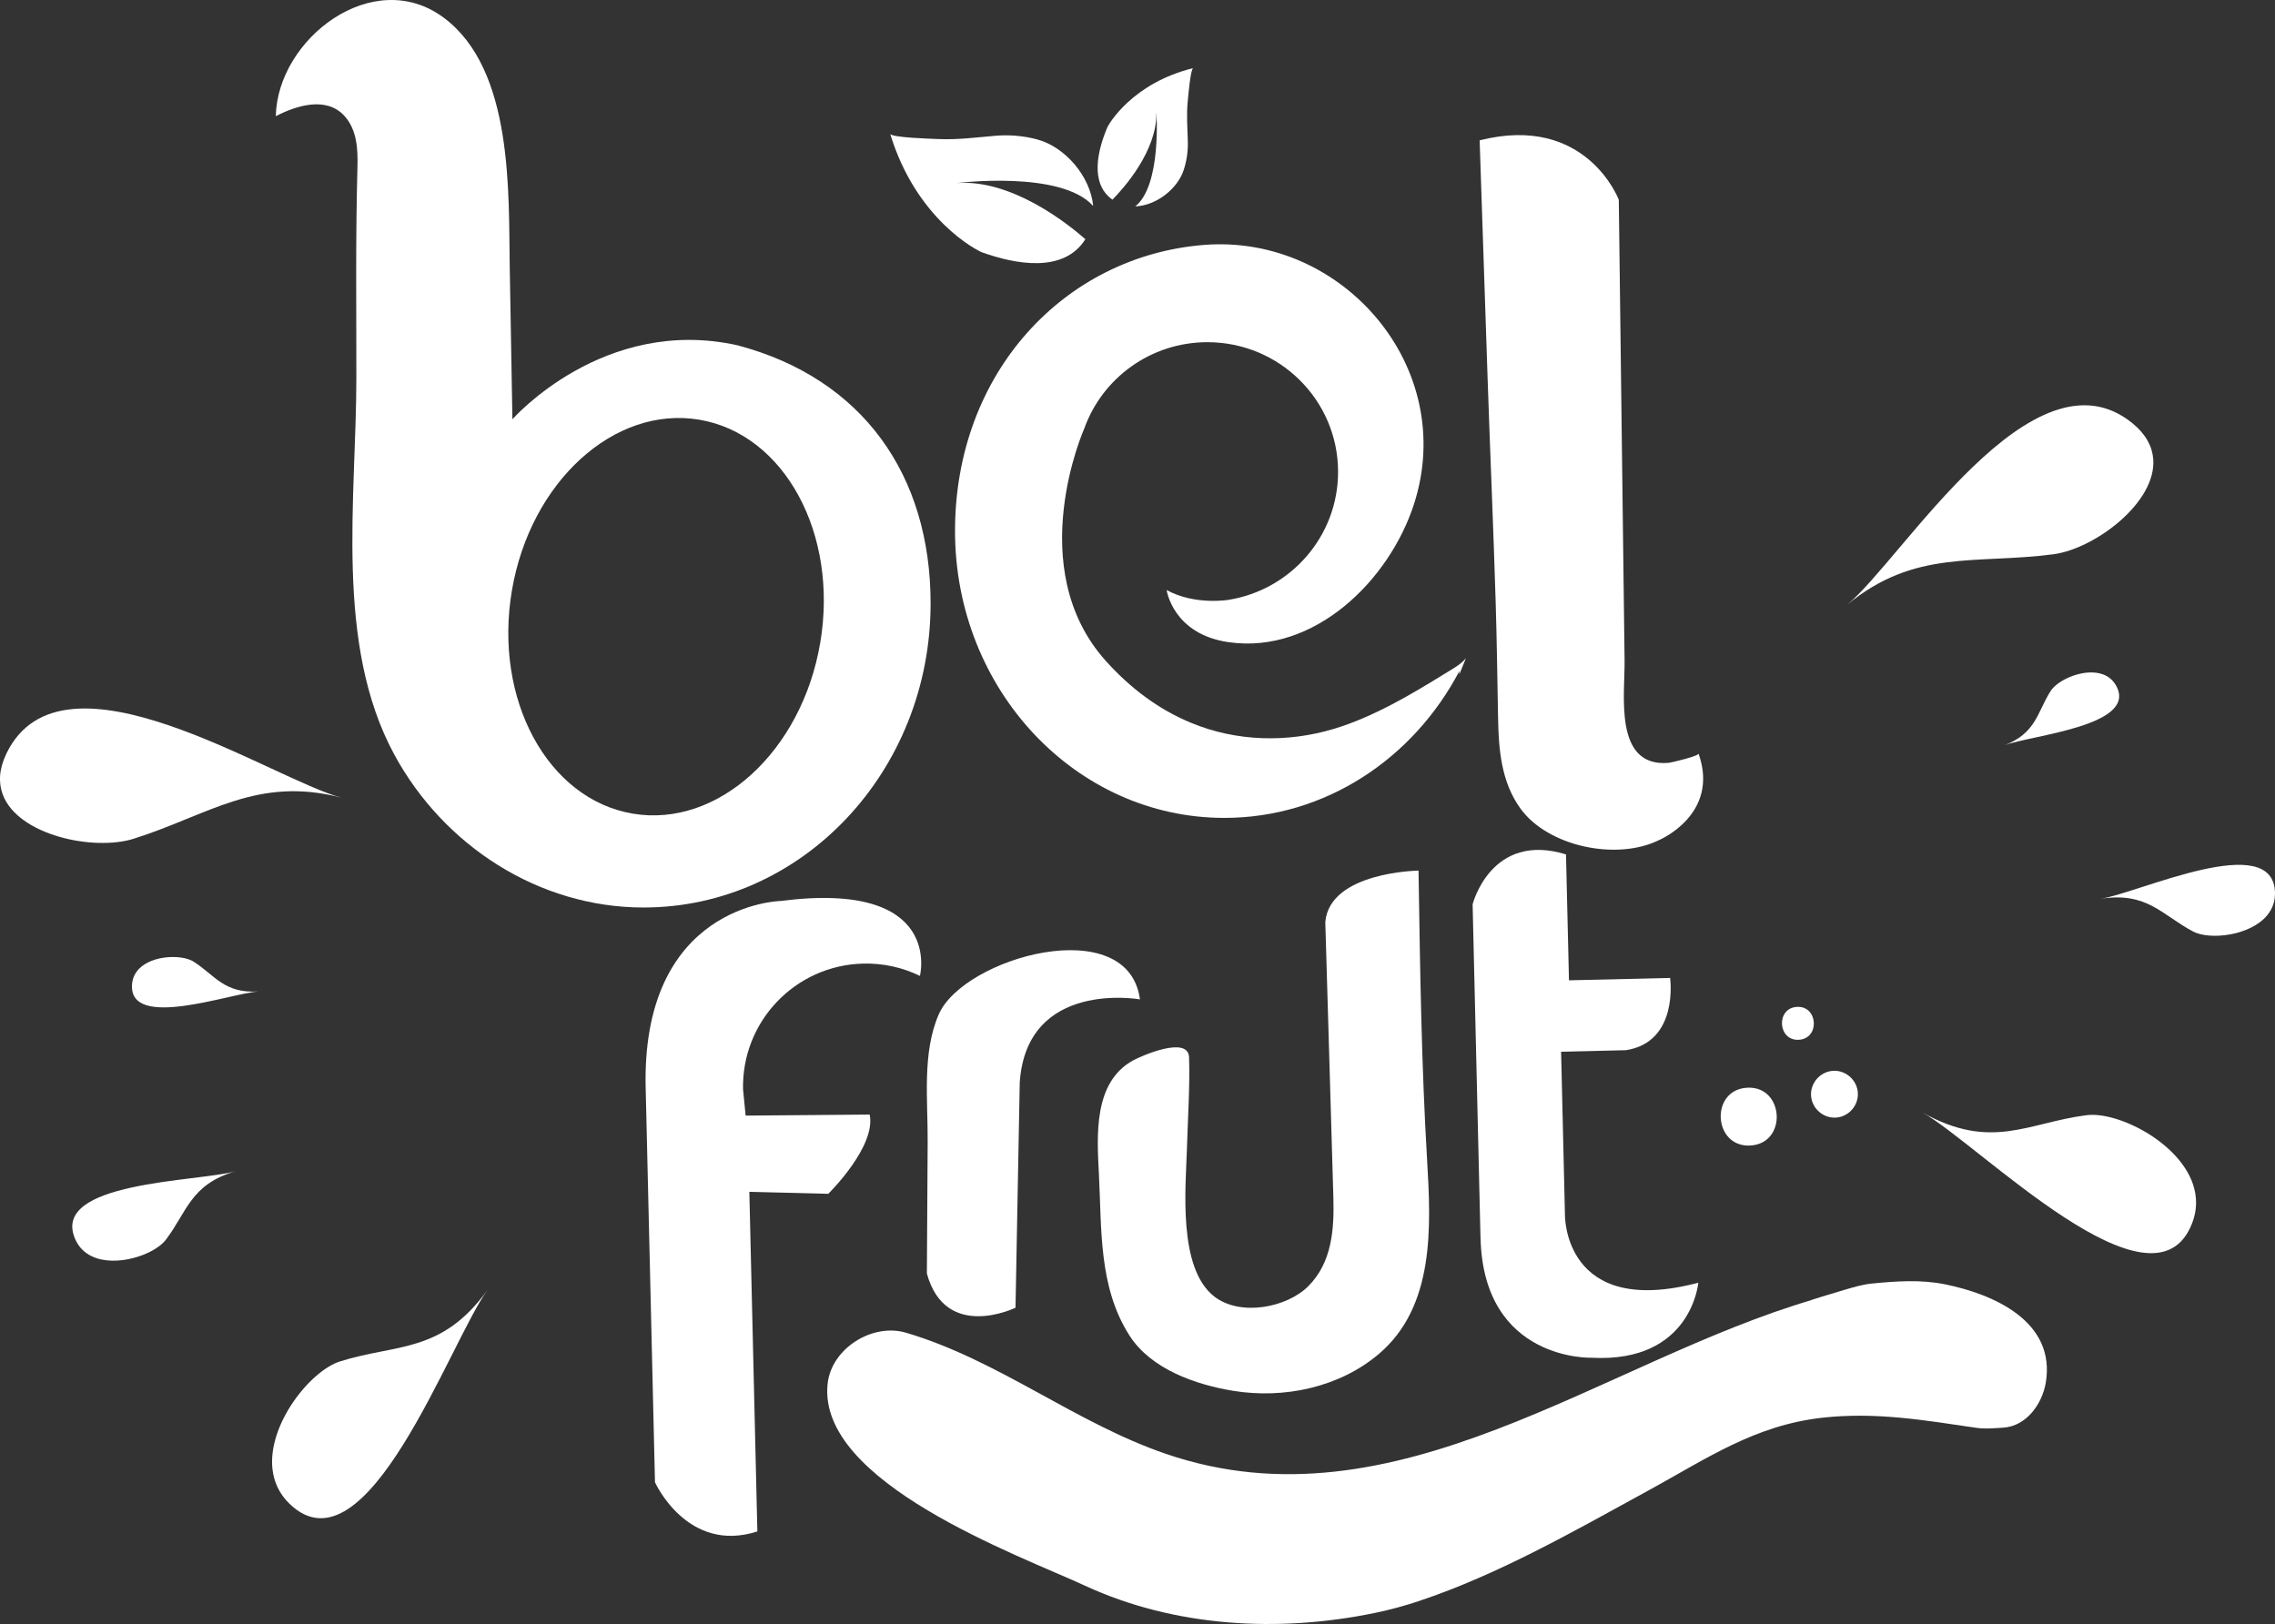 <svg xmlns="http://www.w3.org/2000/svg" viewBox="0 0 611.97 436.95"><rect x="0" y="0" width="611.97" height="436.95" fill="#333333" stroke="none"/><defs><style> .cls-1 { mix-blend-mode: screen; opacity: .91; } .cls-1, .cls-2 { fill: #fff; } .cls-3 { isolation: isolate; } </style></defs><g class="cls-3"><g id="Capa_2" data-name="Capa 2"><g id="Capa_1-2" data-name="Capa 1"><g><g><path class="cls-2" d="M392.56,180.58c-12.4,23.56-36.07,39.48-63.22,39.48-40.01,0-72.44-34.56-72.44-77.19s29.49-73.97,66.93-76.97c37.35-2.99,68.48,33.04,56.49,69.86-6.65,20.42-26.76,40.3-49.77,37.03-15.08-2.14-16.72-14.03-16.72-14.03,7.63,4.18,16.67,2.63,16.67,2.63,16.7-2.7,29.44-17.09,29.44-34.43,0-19.27-15.73-34.89-35.14-34.89-15.28,0-28.28,9.68-33.12,23.2,0,0-16.74,37.48,5.79,62.56,6.42,7.15,13.97,12.95,22.92,16.65,12.24,5.07,25.94,5.41,38.57,1.58,10.45-3.17,20.55-9.13,29.8-14.87,1.87-1.16,4.16-2.36,5.57-4.09l-1.77,4.36"></path><path class="cls-2" d="M198.59,92.95c-36.22-8.18-60.75,19.86-60.75,19.86-.24-13.6-.48-27.19-.72-40.79-.35-20.02,1.07-53.24-17.73-67.24-19.01-14.16-44.77,5.67-45.2,26.47,5.57-2.84,13.59-5.44,18.5-.02,3.39,3.75,3.6,9.08,3.46,13.86-.51,18.8-.29,37.61-.29,56.43,0,32.65-5.95,71.67,10.2,101.49,13.28,24.52,38.88,41.16,67.04,41.16,42.65,0,77.23-36.63,77.23-81.81,0-34.51-18.23-60.46-51.74-69.4ZM220.64,172.95c-4.96,29.27-27.55,49.84-50.45,45.96-22.9-3.88-37.45-30.75-32.49-60.02,4.96-29.27,27.55-49.84,50.45-45.96,22.9,3.88,37.45,30.75,32.49,60.02Z"></path><path class="cls-2" d="M398.02,37.75c.71,21.13,1.42,42.26,2.12,63.39.67,20.09,1.59,40.75,2.2,61.07.31,10.36.45,20.72.64,31.08.15,8.49.88,17.13,6.01,24.24,7.41,10.28,26,14.15,37.37,8.46,0,0,16.35-6.9,10.54-23.25.19.66-7.23,2.44-8.19,2.52-14.7,1.14-11.58-18.46-11.7-27.58-.19-14.89-.37-29.78-.56-44.67-.32-25.67-.64-51.35-.97-77.02,0-.75-.02-1.5-.03-2.24,0,0-8.72-23.26-37.43-15.99Z"></path><path class="cls-2" d="M257.3,49.26s28.1-3.55,36.76,6.16c-.77-8.05-7.6-15.93-15.14-17.93-3.64-.96-7.41-1.27-11.15-.96-5.2.44-10.17,1.12-15.42.88-1.54-.07-12.58-.36-12.9-1.41,7.02,23.05,23.3,31.38,24.76,31.91,8.74,3.13,21.92,5.75,27.75-3.55-4.45-3.92-19.75-16.27-34.67-15.1Z"></path><path class="cls-2" d="M311.08,30.23s1.39,19.66-5.69,25.3c5.62-.22,11.36-4.67,13.04-9.83.81-2.49,1.17-5.1,1.09-7.71-.1-3.63-.39-7.1-.02-10.75.11-1.06.73-8.72,1.47-8.91-16.28,3.99-22.7,14.98-23.12,15.98-2.51,5.95-4.84,15,1.4,19.41,2.89-2.94,12.06-13.09,11.82-23.5Z"></path><path class="cls-2" d="M319.29,308.7c.27-8.39.81-16.7.57-24.2-.2-5.96-12.83-.41-15.03.79-10.76,5.88-9.76,20.23-9.22,30.66.76,14.83-.12,30.3,8.2,43.36,5.79,9.08,17.89,13.28,27.99,14.91,13.58,2.19,28.42-.89,39.07-9.9,15.15-12.82,14.07-34.35,13.01-52.31-1.51-25.49-1.88-50.96-2.28-76.49,0-.43-.01-.85-.02-1.28,0,0-23.86.31-25.08,13.82.43,14.55.86,29.09,1.28,43.64.3,10.14.6,20.29.89,30.43.25,8.58-.35,17.54-6.76,23.94-5.8,5.78-18.25,8.16-25.21,2.81-9.92-7.61-7.75-29.38-7.4-40.2Z"></path><path class="cls-2" d="M398.25,333.05l-2.12-89.74s4.94-19.63,25.12-13.43l.8,33.88,27.2-.64s2.46,17.21-11.87,19.44l-17.45.41,1.04,43.99s-.37,27.74,35.87,18.16c0,0-1.81,21.61-28.67,20.19,0,0-29.13,1.02-29.91-32.25Z"></path><path class="cls-2" d="M306.65,268.89s-30.43-5.44-32.34,22.33l-1.14,60.63s-18.79,9.17-23.84-9.19c.06-11.82.12-23.64.21-35.46.08-11.05-1.55-23.84,2.97-34.25,6.67-15.39,50.94-27.75,54.14-4.06Z"></path><path class="cls-2" d="M199.88,293.15c-.43-18.28,14.04-33.46,32.33-33.89,5.46-.13,10.65,1.07,15.25,3.31,0,0,6.57-25.82-37.47-20.16,0,0-37.99.72-36.28,51.35l2.48,105.06s8.68,19.31,27.54,13.22l-2.16-91.37,21.23.53s12.9-12.63,11.15-21.32l-33.38.28-.68-7.01Z"></path><path class="cls-2" d="M381.72,430.76c21.35-7.14,41.28-18.56,61.62-29.69,15.83-8.67,28.73-17.59,46.84-19.62,14.36-1.61,27.5.67,41.41,2.71,2.42.36,4.85.11,7.29-.04,6.26-.4,10.47-6.44,11.42-12.04,2.82-16.58-14.11-23.92-27.22-26.55-6.43-1.29-13.12-.82-19.6-.18-2.49.25-4.84.97-7.22,1.66-2.02.61-4.05,1.22-6.07,1.83-.11.04-5.41,1.68-2.14.73-57.25,16.69-112.47,62.75-174.33,41.63-24.55-8.38-45.13-25.3-70.06-32.64-8.9-2.62-19.99,4.14-21.03,13.75-2.87,26.55,51.44,46.11,69.23,54.33,24.16,11.17,52.13,12.67,77.97,7.33,4.17-.86,8.12-1.95,11.91-3.21Z"></path><path class="cls-2" d="M493.1,288.11c3.43-.2,6.46,2.5,6.66,5.93.2,3.43-2.5,6.46-5.93,6.66-3.43.2-6.46-2.5-6.66-5.93-.2-3.43,2.5-6.46,5.93-6.66Z"></path><path class="cls-1" d="M491.09,292.73c.46-1.8,1.81-3.01,3.02-2.7,1.22.31,1.83,2.01,1.38,3.81-.46,1.8-1.81,3.01-3.02,2.7-1.22-.31-1.83-2.01-1.38-3.81Z"></path><path class="cls-2" d="M469.95,292.66c10.03-.58,10.93,14.97.91,15.55-10.03.58-10.94-14.97-.91-15.55Z"></path><path class="cls-2" d="M483.37,270.91c5.71-.33,6.23,8.52.52,8.85-5.71.33-6.22-8.52-.52-8.85Z"></path><path class="cls-1" d="M463.68,299.98c.56-2.2,2.21-3.68,3.7-3.3,1.48.37,2.24,2.46,1.69,4.66-.55,2.19-2.21,3.68-3.7,3.3-1.48-.37-2.24-2.46-1.68-4.66Z"></path></g><g><path class="cls-2" d="M579.22,123.5c.9,11.76-15.82,24.18-26.88,25.63-20.98,2.74-37.27-1.43-55.44,13.57,14.89-12.3,49.99-70.64,76.73-48.82,3.64,2.97,5.33,6.27,5.58,9.62Z"></path><path class="cls-2" d="M609.91,246.21c-4.57,5.62-15.52,6.77-19.95,4.43-8.41-4.43-12.32-10.76-24.84-8.82,10.26-1.59,46.65-18.74,46.85-1.52.03,2.35-.76,4.31-2.06,5.91Z"></path><path class="cls-2" d="M565.76,181.47c-4.92-1.87-12.22,1.39-14.16,4.47-3.68,5.85-3.84,11.25-12.42,14.59,7.03-2.74,36.16-5.18,30.03-16.09-.84-1.49-2.04-2.44-3.44-2.97Z"></path><path class="cls-2" d="M589.92,318.65c-3.88-11.48-20.35-19.67-28.67-18.6-15.76,2.03-25.58,9.65-44.07-.7,15.15,8.48,62.12,56.62,72.5,29.76,1.42-3.66,1.33-7.19.23-10.46Z"></path><path class="cls-2" d="M.74,213.77c4.14,11.05,24.53,15.26,35.18,11.91,20.18-6.35,33.19-17,55.99-11.05-18.69-4.88-75.1-43-90.16-11.93-2.05,4.23-2.19,7.93-1.01,11.07Z"></path><path class="cls-2" d="M24.63,337.98c6.52,3.17,16.92-.4,19.96-4.39,5.76-7.56,6.64-14.95,18.81-18.47-9.98,2.89-50.2,2.66-43.13,18.37.96,2.14,2.5,3.59,4.36,4.49Z"></path><path class="cls-2" d="M37.39,260.67c3.67-3.77,11.67-3.89,14.73-1.91,5.8,3.75,8.22,8.58,17.41,8-7.53.48-34.98,10.54-34.01-1.94.13-1.7.83-3.07,1.87-4.14Z"></path><path class="cls-2" d="M73.29,395.25c-1.32-12.04,10.17-26.41,18.16-28.95,15.15-4.8,27.27-2.03,39.67-19.21-10.17,14.08-32.47,77.52-53.21,57.54-2.83-2.72-4.24-5.96-4.62-9.39Z"></path></g></g></g></g></g></svg>